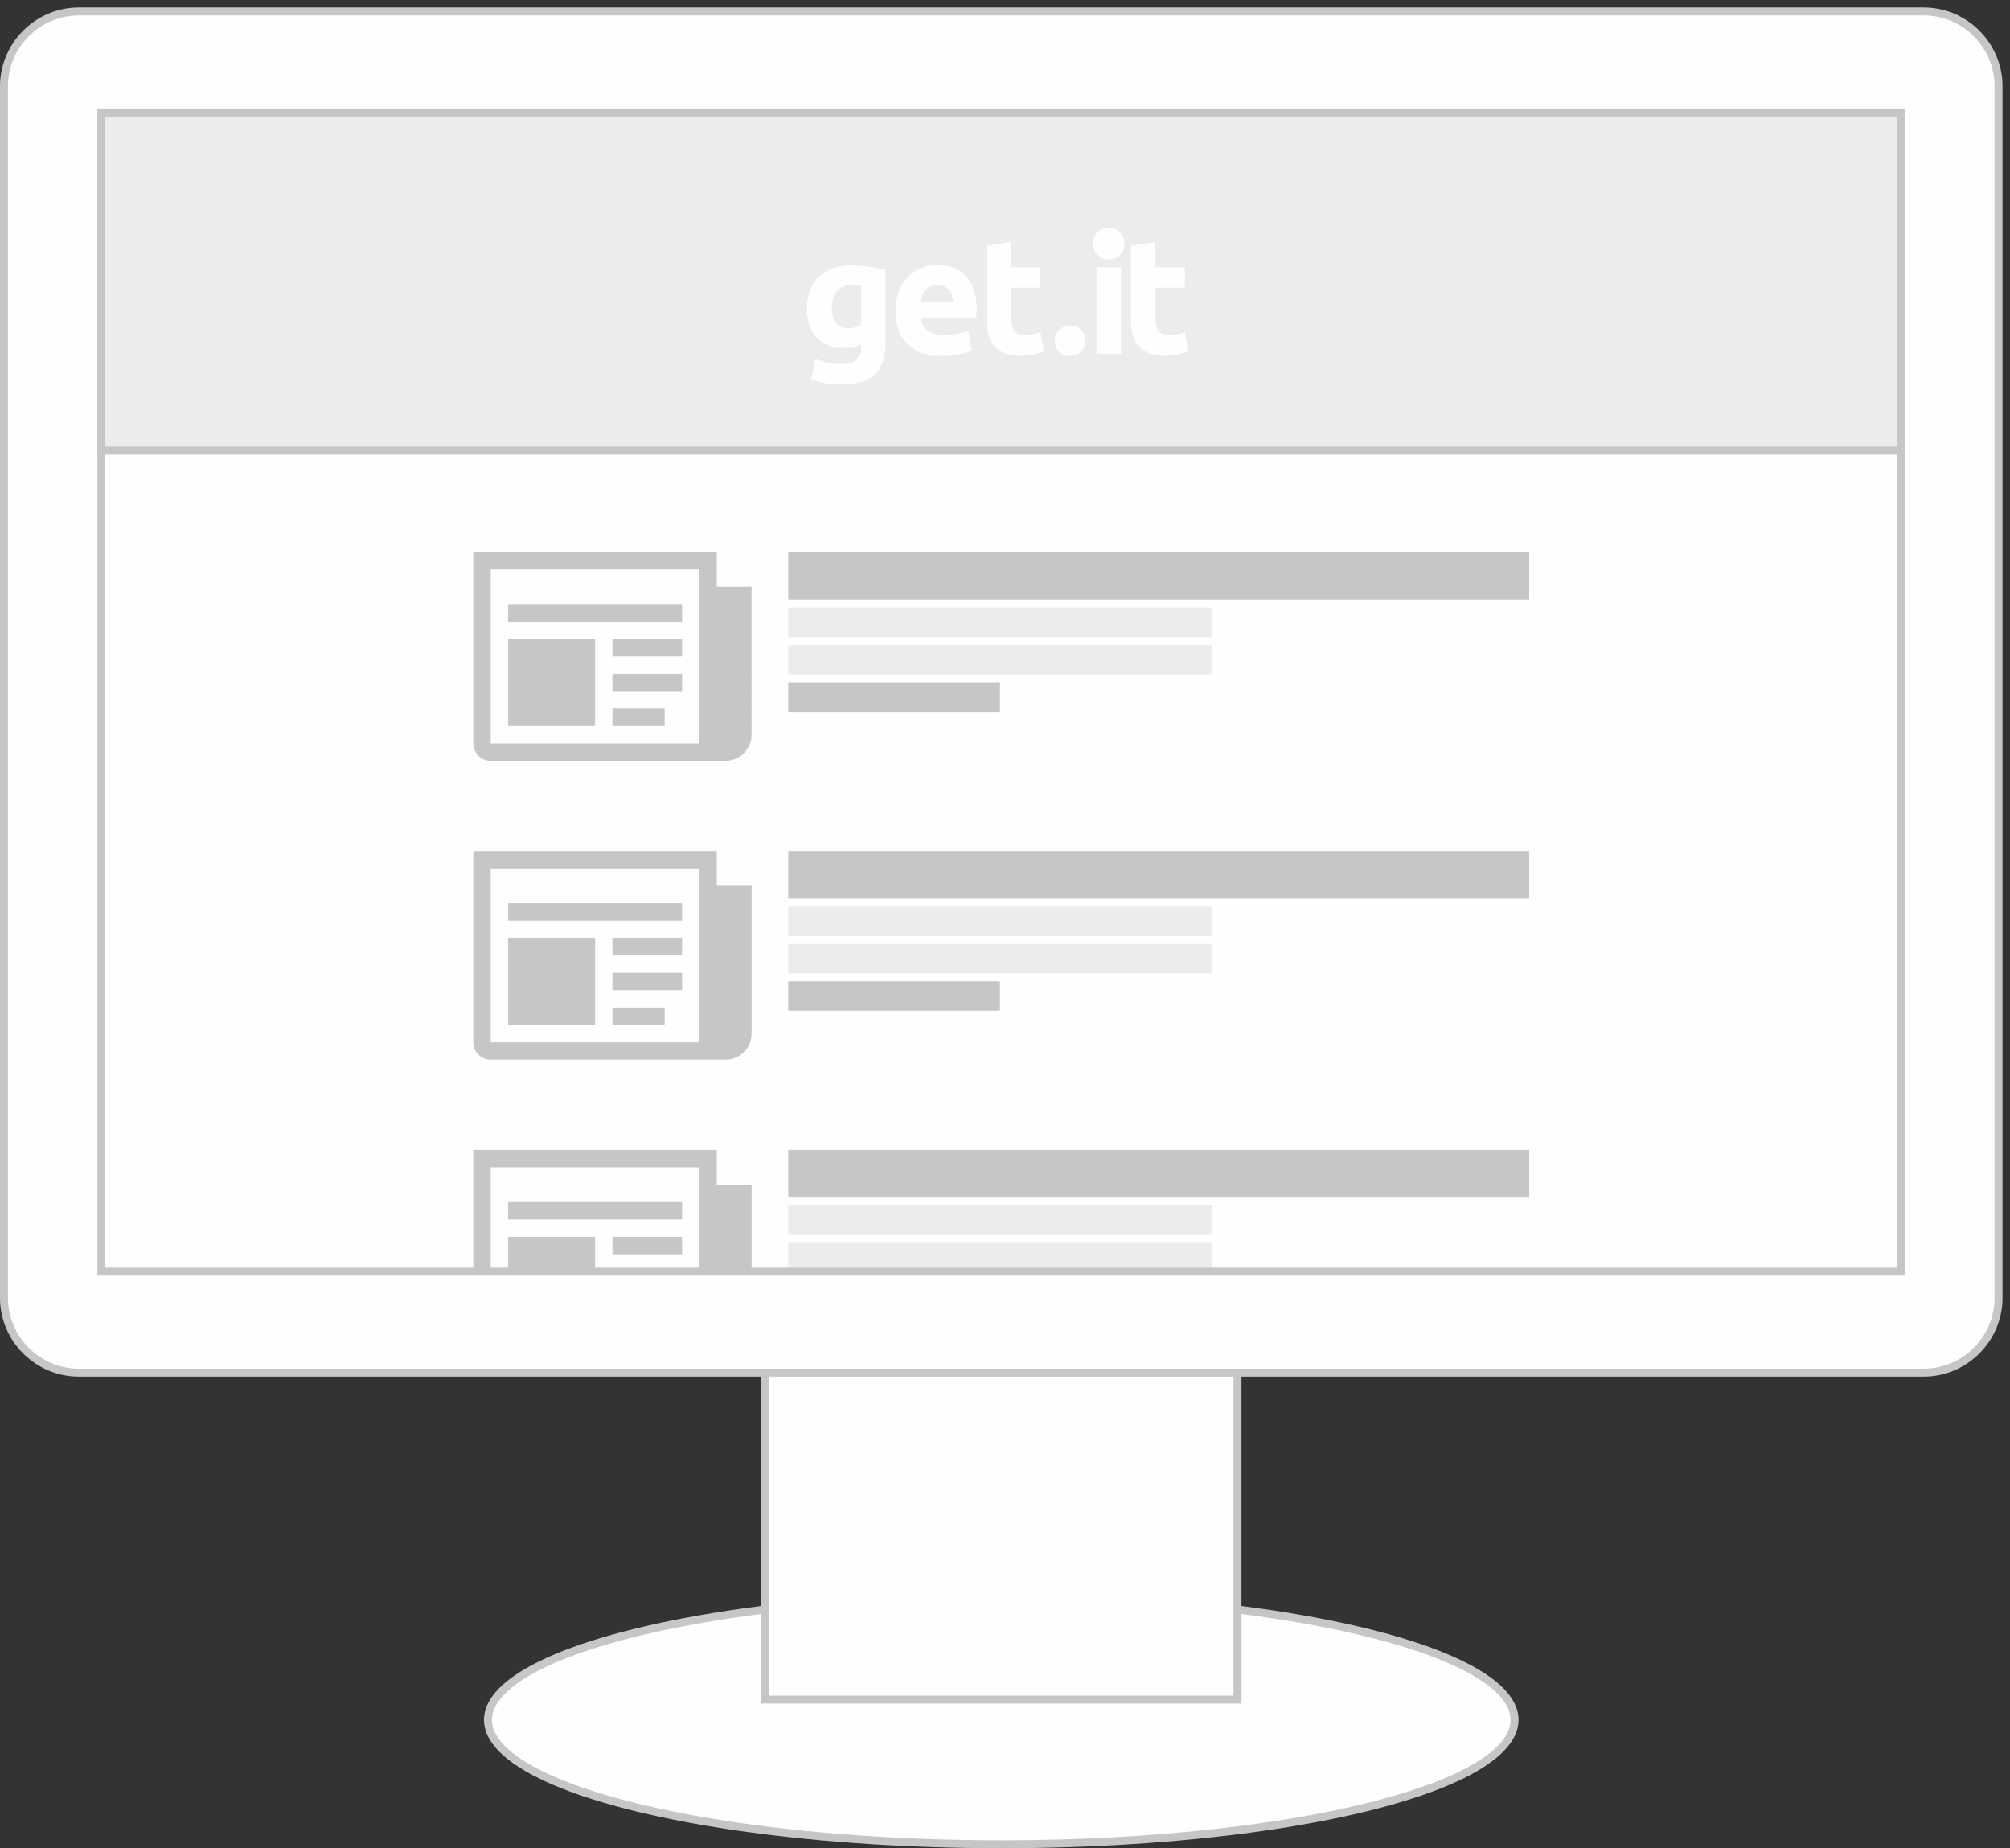 <svg xmlns:inkscape="http://www.inkscape.org/namespaces/inkscape" xmlns:sodipodi="http://sodipodi.sourceforge.net/DTD/sodipodi-0.dtd" xmlns="http://www.w3.org/2000/svg" xmlns:svg="http://www.w3.org/2000/svg" id="Layer_1" x="0px" y="0px" width="538.116px" height="494.694px" viewBox="0 0 538.116 494.694" xml:space="preserve" sodipodi:docname="computer-posts_not_proud.svg" inkscape:version="1.1 (c4e8f9e, 2021-05-24)"><rect x="0" y="0" width="538.116" height="494.694" fill="#333333" stroke="none"/><defs id="defs611"></defs><path fill-rule="evenodd" clip-rule="evenodd" fill="#FEFEFE" d="M21.118,3.063h493.879c11.031,0,20.056,9.025,20.056,20.056  v324.238c0,11.03-9.024,20.056-20.056,20.056H21.118c-11.03,0-20.055-9.025-20.055-20.056V23.119  C1.063,12.088,10.088,3.063,21.118,3.063z" id="path544"></path><path fill="none" stroke="#C5C6C6" stroke-width="2.126" stroke-miterlimit="22.926" d="M21.118,3.063h493.879  c11.031,0,20.056,9.025,20.056,20.056v324.238c0,11.03-9.024,20.056-20.056,20.056H21.118c-11.03,0-20.055-9.025-20.055-20.056  V23.119C1.063,12.088,10.088,3.063,21.118,3.063z" id="path546"></path><rect x="27.128" y="30.113" fill-rule="evenodd" clip-rule="evenodd" fill="#EBECEC" width="481.86" height="90.506" id="rect548"></rect><rect x="27.128" y="30.113" fill="none" stroke="#C5C6C6" stroke-width="2.126" stroke-miterlimit="22.926" width="481.86" height="90.506" id="rect550"></rect><ellipse fill-rule="evenodd" clip-rule="evenodd" fill="#FEFEFE" cx="268.058" cy="460.346" rx="137.419" ry="33.285" id="ellipse552"></ellipse><ellipse fill="none" stroke="#C5C6C6" stroke-width="2.126" stroke-miterlimit="22.926" cx="268.058" cy="460.346" rx="137.419" ry="33.285" id="ellipse554"></ellipse><rect x="204.816" y="367.414" fill-rule="evenodd" clip-rule="evenodd" fill="#FEFEFE" width="126.484" height="87.494" id="rect556"></rect><rect x="204.816" y="367.414" fill="none" stroke="#C5C6C6" stroke-width="2.126" stroke-miterlimit="22.926" width="126.484" height="87.494" id="rect558"></rect><path fill="#fefefe" d="m 237.101,91.78 c 0,3.784 -0.961,6.593 -2.883,8.427 -1.921,1.833 -4.892,2.75 -8.91,2.75 -1.409,0 -2.816,-0.124 -4.225,-0.374 -1.409,-0.25 -2.713,-0.58 -3.917,-0.99 l 1.145,-5.5 c 1.026,0.411 2.105,0.733 3.234,0.968 1.129,0.235 2.413,0.352 3.85,0.352 1.877,0 3.205,-0.41 3.982,-1.231 0.777,-0.822 1.166,-1.878 1.166,-3.168 v -0.836 c -0.704,0.323 -1.43,0.565 -2.178,0.727 -0.748,0.161 -1.562,0.242 -2.442,0.242 -3.197,0 -5.647,-0.947 -7.348,-2.838 -1.702,-1.892 -2.552,-4.54 -2.552,-7.943 0,-1.701 0.264,-3.249 0.792,-4.642 0.528,-1.393 1.298,-2.588 2.31,-3.586 1.012,-0.998 2.251,-1.768 3.718,-2.311 1.467,-0.542 3.125,-0.814 4.973,-0.814 0.792,0 1.606,0.037 2.442,0.11 0.836,0.073 1.665,0.168 2.486,0.286 0.821,0.118 1.606,0.257 2.354,0.418 0.748,0.162 1.416,0.33 2.003,0.506 z m -14.39,-9.417 c 0,3.667 1.481,5.501 4.445,5.501 0.674,0 1.305,-0.088 1.891,-0.264 0.587,-0.176 1.086,-0.381 1.497,-0.616 V 76.511 c -0.323,-0.059 -0.704,-0.11 -1.144,-0.155 -0.44,-0.043 -0.954,-0.066 -1.541,-0.066 -1.73,0 -3.021,0.572 -3.872,1.716 -0.85,1.145 -1.276,2.597 -1.276,4.357 z" id="path560"></path><path fill="#fefefe" d="m 255.142,80.779 c -0.029,-0.557 -0.125,-1.1 -0.286,-1.627 -0.161,-0.528 -0.411,-0.998 -0.748,-1.409 -0.337,-0.411 -0.763,-0.748 -1.276,-1.012 -0.513,-0.264 -1.151,-0.396 -1.914,-0.396 -0.733,0 -1.363,0.125 -1.892,0.374 -0.528,0.249 -0.969,0.579 -1.32,0.99 -0.353,0.41 -0.624,0.887 -0.814,1.43 -0.19,0.542 -0.33,1.093 -0.418,1.65 z m -15.402,2.508 c 0,-2.054 0.315,-3.85 0.946,-5.39 0.631,-1.541 1.46,-2.824 2.486,-3.85 1.027,-1.027 2.208,-1.804 3.542,-2.333 1.334,-0.528 2.706,-0.792 4.114,-0.792 3.286,0 5.882,1.005 7.788,3.015 1.907,2.009 2.86,4.965 2.86,8.866 0,0.381 -0.015,0.799 -0.044,1.254 -0.029,0.455 -0.059,0.858 -0.088,1.21 h -14.873 c 0.146,1.35 0.778,2.42 1.893,3.212 1.114,0.792 2.61,1.188 4.488,1.188 1.202,0 2.383,-0.11 3.542,-0.33 1.158,-0.22 2.104,-0.491 2.838,-0.813 l 0.88,5.324 c -0.352,0.176 -0.821,0.353 -1.408,0.528 -0.586,0.176 -1.239,0.33 -1.957,0.462 -0.72,0.132 -1.489,0.243 -2.311,0.331 -0.822,0.088 -1.643,0.132 -2.465,0.132 -2.082,0 -3.894,-0.308 -5.434,-0.924 -1.54,-0.616 -2.816,-1.459 -3.829,-2.53 -1.012,-1.071 -1.76,-2.339 -2.244,-3.807 -0.482,-1.467 -0.724,-3.051 -0.724,-4.753 z" id="path562"></path><path fill="#fefefe" d="m 302.768,65.774 6.557,-1.056 v 6.82 h 7.876 v 5.457 h -7.876 v 8.14 c 0,1.379 0.241,2.479 0.726,3.3 0.484,0.822 1.46,1.232 2.926,1.232 0.705,0 1.431,-0.066 2.179,-0.198 0.747,-0.132 1.43,-0.315 2.046,-0.55 l 0.924,5.104 c -0.792,0.323 -1.672,0.601 -2.64,0.836 -0.969,0.234 -2.156,0.352 -3.564,0.352 -1.789,0 -3.271,-0.242 -4.444,-0.726 -1.173,-0.484 -2.112,-1.159 -2.816,-2.024 -0.704,-0.865 -1.195,-1.914 -1.474,-3.146 -0.279,-1.232 -0.418,-2.597 -0.418,-4.092 V 65.774 Z" id="path564"></path><path fill="#fefefe" d="m 295.682,61.122 c -1.253,0.358 -2.123,1.045 -2.609,2.061 -0.486,1.015 -0.572,2.073 -0.257,3.173 0.314,1.1 0.947,1.953 1.896,2.557 0.95,0.604 2.052,0.727 3.304,0.369 1.253,-0.358 2.124,-1.046 2.609,-2.061 0.487,-1.016 0.572,-2.073 0.258,-3.173 -0.314,-1.101 -0.947,-1.953 -1.897,-2.557 -0.95,-0.606 -2.051,-0.728 -3.304,-0.369" id="path566"></path><rect x="293.57" y="71.538" fill="#fefefe" width="6.557" height="23.146" id="rect568"></rect><path fill="#fefefe" d="m 290.58,91.208 c 0,1.32 -0.417,2.325 -1.254,3.015 -0.836,0.689 -1.782,1.034 -2.838,1.034 -1.056,0 -2.002,-0.345 -2.838,-1.034 -0.837,-0.689 -1.254,-1.694 -1.254,-3.015 0,-1.321 0.417,-2.325 1.254,-3.014 0.836,-0.69 1.782,-1.035 2.838,-1.035 1.056,0 2.002,0.345 2.838,1.035 0.837,0.689 1.254,1.693 1.254,3.014" id="path570"></path><path fill="#fefefe" d="m 264.118,65.774 6.557,-1.056 v 6.82 h 7.876 v 5.457 h -7.876 v 8.14 c 0,1.379 0.242,2.479 0.727,3.3 0.483,0.822 1.459,1.232 2.926,1.232 0.704,0 1.43,-0.066 2.178,-0.198 0.748,-0.132 1.431,-0.315 2.046,-0.55 l 0.925,5.104 c -0.792,0.323 -1.672,0.601 -2.641,0.836 -0.968,0.234 -2.156,0.352 -3.564,0.352 -1.789,0 -3.271,-0.242 -4.443,-0.726 -1.174,-0.484 -2.112,-1.159 -2.816,-2.024 -0.704,-0.865 -1.195,-1.914 -1.475,-3.146 -0.278,-1.232 -0.418,-2.597 -0.418,-4.092 V 65.774 Z" id="path572"></path><path fill="#C5C6C6" d="M191.901,157.08v-9.313h-65.188v51.219c0,2.573,2.083,4.656,4.656,4.656h62.859  c3.858,0,6.984-3.126,6.984-6.984V157.08H191.901z M187.246,198.986H131.37v-46.563h55.875V198.986z M136.027,161.736h46.562v4.657  h-46.562V161.736z M163.964,171.048h18.625v4.657h-18.625V171.048z M163.964,180.361h18.625v4.656h-18.625V180.361z   M163.964,189.673h13.969v4.657h-13.969V189.673z M136.027,171.048h23.281v23.282h-23.281V171.048z" id="path578"></path><rect x="211.026" y="147.767" fill-rule="evenodd" clip-rule="evenodd" fill="#C5C6C6" width="198.375" height="12.749" id="rect580"></rect><rect x="211.026" y="162.642" fill-rule="evenodd" clip-rule="evenodd" fill="#EBECEC" width="113.375" height="7.875" id="rect582"></rect><rect x="211.026" y="172.642" fill-rule="evenodd" clip-rule="evenodd" fill="#EBECEC" width="113.375" height="7.875" id="rect584"></rect><rect x="211.026" y="182.642" fill-rule="evenodd" clip-rule="evenodd" fill="#C5C6C6" width="56.688" height="7.875" id="rect586"></rect><path fill="#C5C6C6" d="M191.901,237.083v-9.313h-65.188v51.219c0,2.573,2.083,4.656,4.656,4.656h62.859  c3.858,0,6.984-3.127,6.984-6.983v-39.579H191.901z M187.246,278.989H131.37v-46.563h55.875V278.989z M136.027,241.739h46.562v4.657  h-46.562V241.739z M163.964,251.051h18.625v4.656h-18.625V251.051z M163.964,260.364h18.625v4.656h-18.625V260.364z   M163.964,269.676h13.969v4.656h-13.969V269.676z M136.027,251.051h23.281v23.281h-23.281V251.051z" id="path588"></path><rect x="211.026" y="227.77" fill-rule="evenodd" clip-rule="evenodd" fill="#C5C6C6" width="198.375" height="12.749" id="rect590"></rect><rect x="211.026" y="242.644" fill-rule="evenodd" clip-rule="evenodd" fill="#EBECEC" width="113.375" height="7.875" id="rect592"></rect><rect x="211.026" y="252.645" fill-rule="evenodd" clip-rule="evenodd" fill="#EBECEC" width="113.375" height="7.875" id="rect594"></rect><rect x="211.026" y="262.645" fill-rule="evenodd" clip-rule="evenodd" fill="#C5C6C6" width="56.688" height="7.875" id="rect596"></rect><path fill="#C5C6C6" d="M136.027,321.742h46.562v4.656h-46.562V321.742z M163.964,331.054h18.625v4.656h-18.625V331.054z   M201.213,340.363h-13.968v-27.934H131.37v27.934h-4.656v-32.59h65.188v9.313h9.312V340.363z M136.027,331.054h23.281v9.309h-23.281  V331.054z" id="path598"></path><rect x="211.026" y="307.773" fill-rule="evenodd" clip-rule="evenodd" fill="#C5C6C6" width="198.375" height="12.749" id="rect600"></rect><rect x="211.026" y="322.647" fill-rule="evenodd" clip-rule="evenodd" fill="#EBECEC" width="113.375" height="7.875" id="rect602"></rect><rect x="211.026" y="332.647" fill-rule="evenodd" clip-rule="evenodd" fill="#EBECEC" width="113.375" height="7.716" id="rect604"></rect><rect x="27.128" y="30.113" fill="none" stroke="#C5C6C6" stroke-width="2.126" stroke-miterlimit="22.926" width="481.86" height="310.25" id="rect606"></rect></svg>